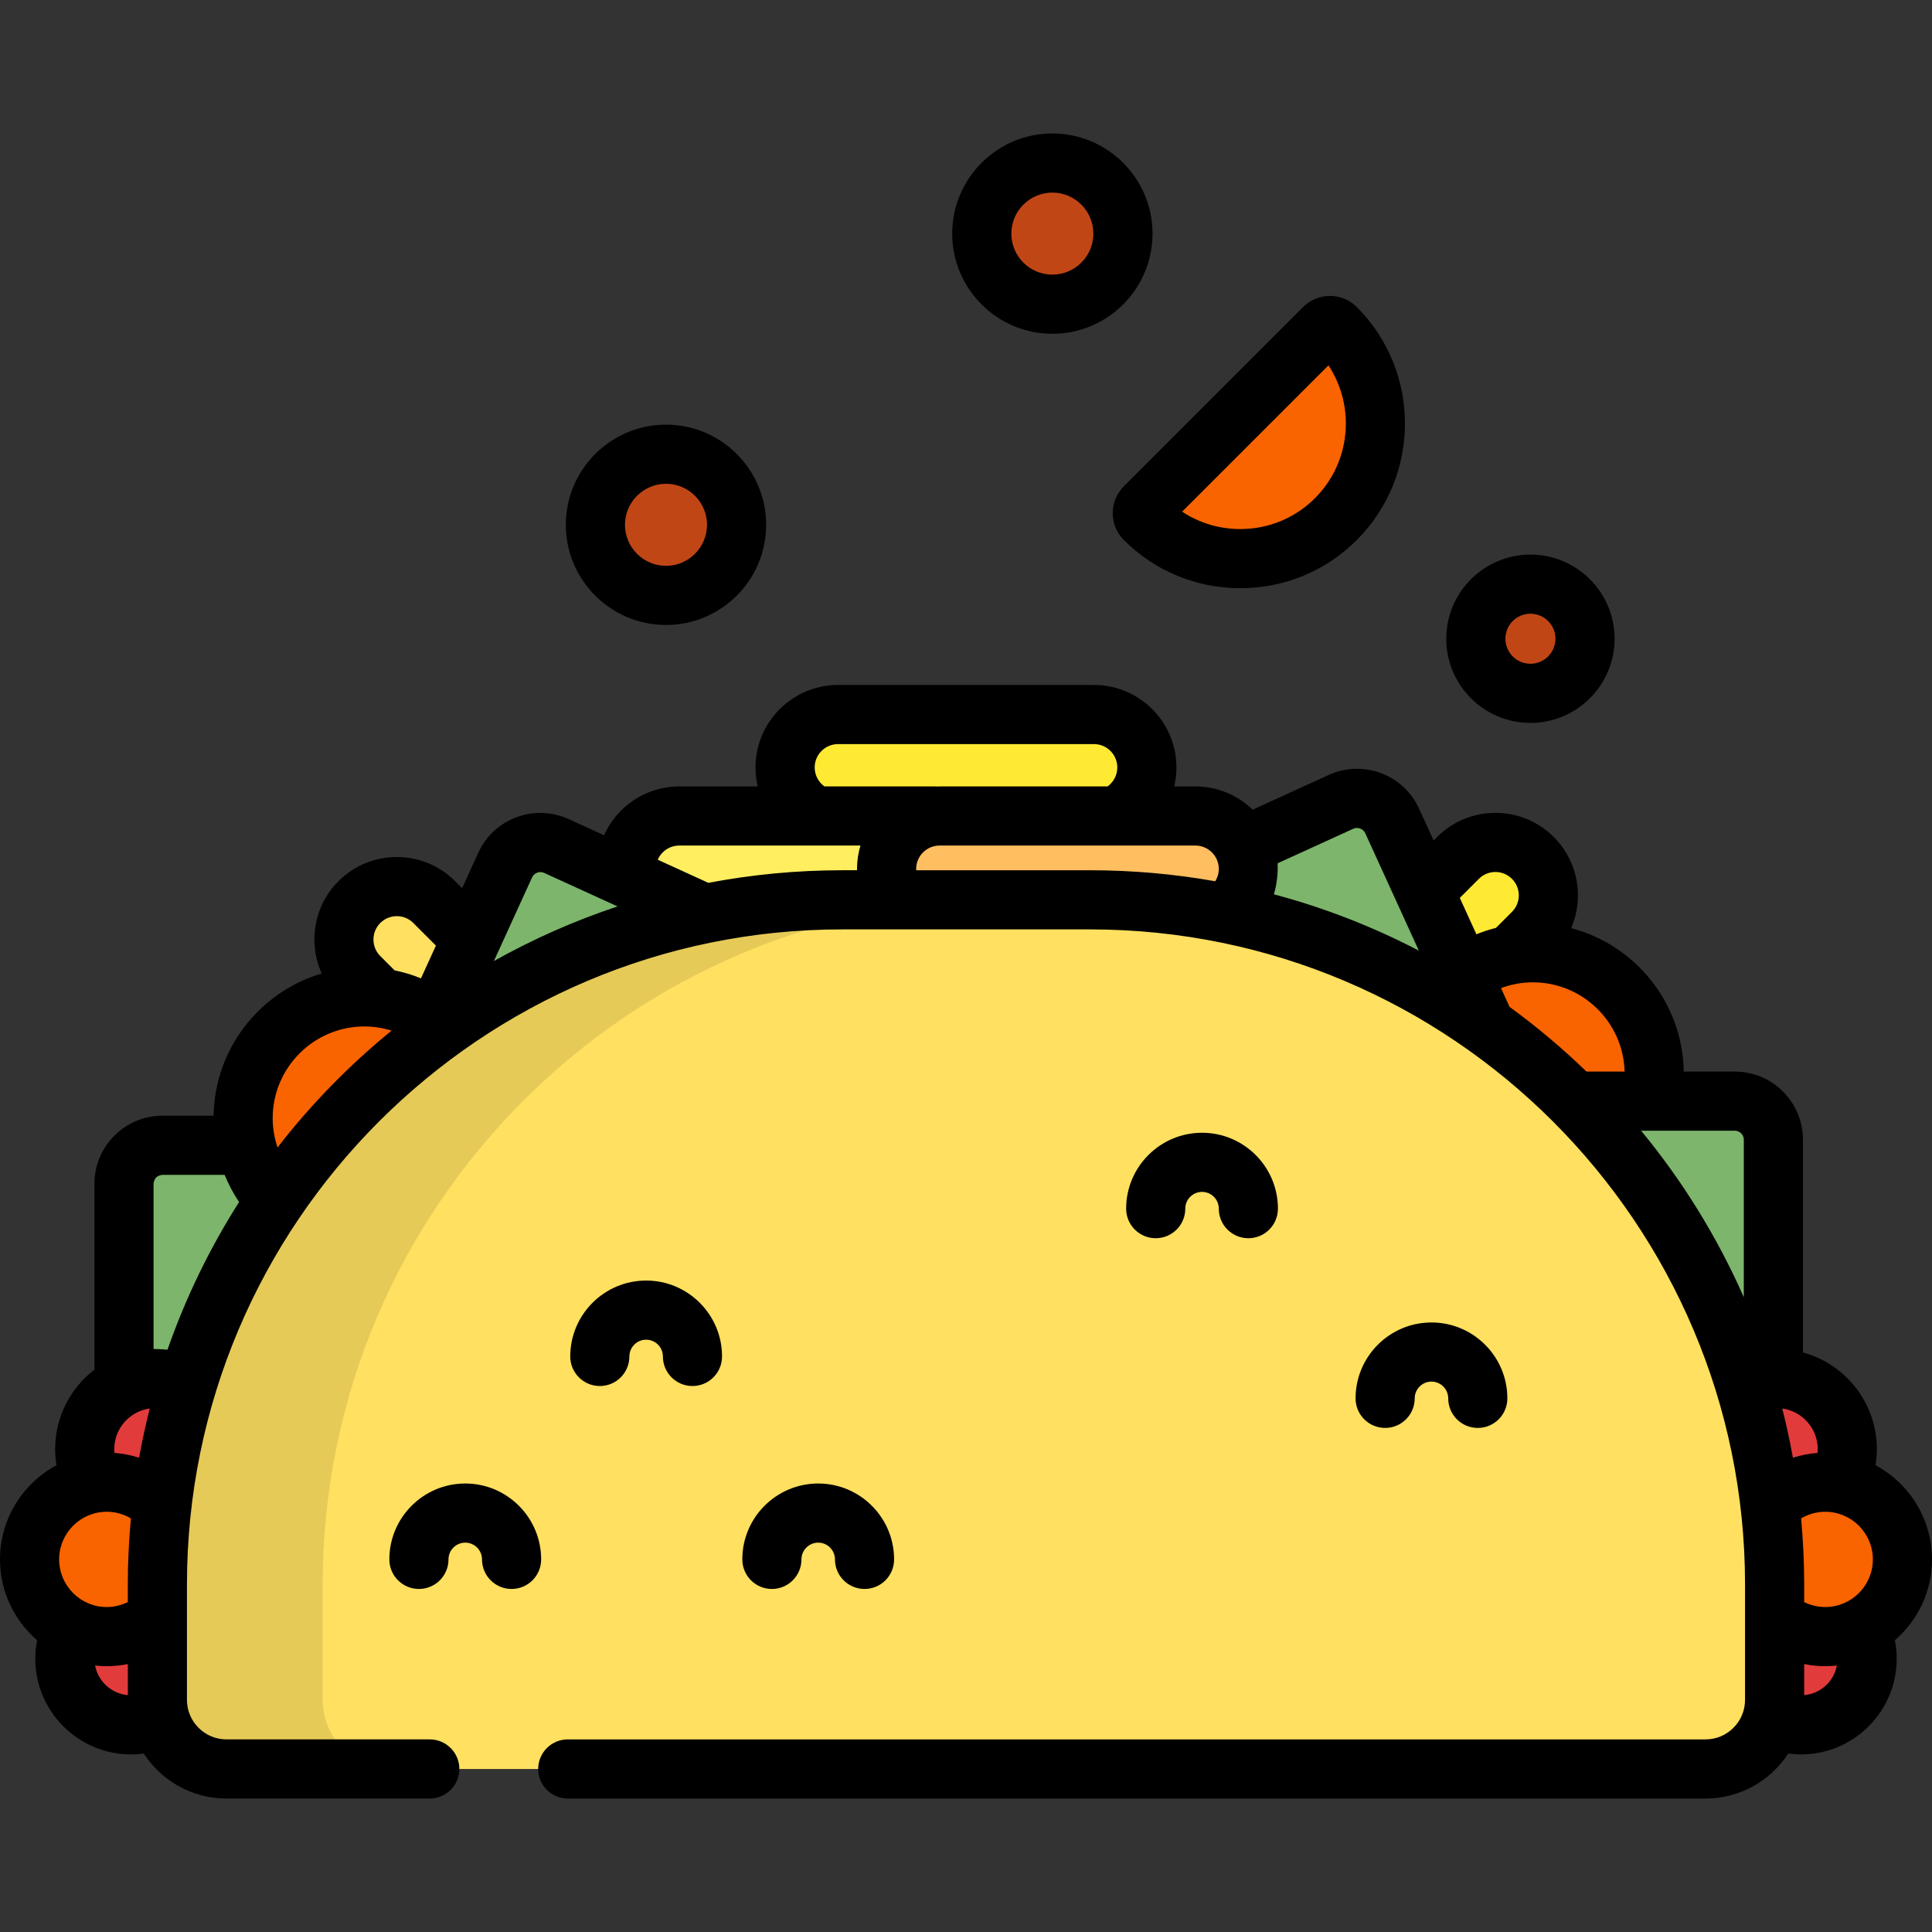 <?xml version="1.0" encoding="iso-8859-1"?>
<!-- Uploaded to: SVG Repo, www.svgrepo.com, Generator: SVG Repo Mixer Tools -->
<svg height="800px" width="800px" version="1.1" id="Layer_1" xmlns="http://www.w3.org/2000/svg" xmlns:xlink="http://www.w3.org/1999/xlink" 
	 viewBox="0 0 512 512" xml:space="preserve">
<rect x="0" y="0" width="512" height="512" fill="#333333" stroke="none"/>
<path style="fill:#FFEA33;" d="M338.431,295.151c-5.477-5.478-5.479-14.361,0-19.842l47.951-47.951
	c5.482-5.478,14.363-5.478,19.843,0l0,0c5.48,5.479,5.48,14.364,0.001,19.842l-47.951,47.951
	C352.795,300.631,343.912,300.631,338.431,295.151L338.431,295.151z"/>
<circle style="fill:#F96300;" cx="406.246" cy="284.651" r="32.153"/>
<path style="fill:#7CB56B;" d="M466.968,294.812c1.851,1.852,2.996,4.408,2.996,7.233v66.492c0,4.138-2.492,7.868-6.314,9.45
	c-3.822,1.585-8.223,0.708-11.149-2.216l-66.491-66.492c-2.926-2.926-3.802-7.327-2.217-11.148c1.583-3.822,5.311-6.315,9.45-6.314
	h66.492C462.56,291.815,465.117,292.96,466.968,294.812z"/>
<path style="fill:#FFEA33;" d="M303.937,203.386c0,7.749-6.282,14.031-14.03,14.031h-67.814c-7.748,0-14.031-6.282-14.031-14.031
	l0,0c0-7.749,6.283-14.03,14.031-14.03h67.814C297.655,189.355,303.937,195.637,303.937,203.386L303.937,203.386z"/>
<path style="fill:#7CB56B;" d="M363.21,212.219c2.453,0.915,4.557,2.767,5.729,5.335l27.61,60.489c1.718,3.764,1,8.191-1.82,11.219
	c-2.819,3.028-7.187,4.058-11.062,2.613l-88.1-32.88c-3.874-1.446-6.499-5.086-6.645-9.221c-0.147-4.135,2.209-7.951,5.976-9.669
	l60.489-27.609C357.956,211.323,360.758,211.303,363.21,212.219z"/>
<path style="fill:#FFEE60;" d="M261.846,230.278c0,7.748-6.283,14.03-14.031,14.03h-67.813c-7.749,0-14.031-6.282-14.031-14.03l0,0
	c0-7.749,6.282-14.031,14.031-14.031h67.813C255.563,216.247,261.846,222.529,261.846,230.278L261.846,230.278z"/>
<path style="fill:#7CB56B;" d="M35.856,306.504c-1.851,1.852-2.996,4.408-2.996,7.233v66.492c0,4.138,2.492,7.868,6.314,9.451
	c3.822,1.584,8.223,0.707,11.149-2.217l66.491-66.492c2.926-2.925,3.802-7.326,2.217-11.148c-1.583-3.822-5.311-6.315-9.45-6.315
	H43.09C40.265,303.506,37.707,304.653,35.856,306.504z"/>
<path style="fill:#FFE060;" d="M163.031,306.857c-5.478,5.478-14.362,5.479-19.843,0l-47.951-47.951
	c-5.478-5.48-5.478-14.363,0-19.843l0,0c5.479-5.48,14.364-5.48,19.843,0l47.951,47.951
	C168.511,292.494,168.511,301.378,163.031,306.857L163.031,306.857z"/>
<g>
	<circle style="fill:#E23B3B;" cx="41.159" cy="384.031" r="18.707"/>
	<circle style="fill:#E23B3B;" cx="34.732" cy="439.568" r="17.539"/>
	<circle style="fill:#E23B3B;" cx="477.268" cy="439.568" r="17.538"/>
	<circle style="fill:#E23B3B;" cx="470.841" cy="384.031" r="18.707"/>
</g>
<path style="fill:#F96300;" d="M350.878,86.91c0.868-0.868,2.278-0.868,3.147,0c13.965,13.966,13.965,36.691,0,50.657
	c-13.965,13.965-36.691,13.965-50.656,0c-0.868-0.869-0.869-2.278,0-3.147L350.878,86.91z"/>
<g>
	<circle style="fill:#C14616;" cx="176.494" cy="139.076" r="18.707"/>
	<circle style="fill:#C14616;" cx="405.42" cy="169.273" r="14.469"/>
	<circle style="fill:#C14616;" cx="278.215" cy="61.91" r="18.708"/>
</g>
<path style="fill:#FFBE60;" d="M330.828,230.278c0,7.749-6.282,14.031-14.031,14.031h-67.813c-7.748,0-14.031-6.282-14.031-14.031
	l0,0c0-7.749,6.283-14.031,14.031-14.031h67.813C324.547,216.247,330.828,222.529,330.828,230.278L330.828,230.278z"/>
<circle style="fill:#F96300;" cx="96.58" cy="296.343" r="32.153"/>
<path style="fill:#7CB56B;" d="M139.614,223.911c-2.453,0.915-4.557,2.767-5.729,5.335l-27.61,60.489
	c-1.718,3.764-1,8.191,1.82,11.218c2.819,3.029,7.187,4.058,11.062,2.613l88.098-32.879c3.876-1.447,6.5-5.086,6.646-9.221
	c0.147-4.135-2.209-7.951-5.976-9.669l-60.489-27.609C144.869,223.016,142.066,222.995,139.614,223.911z"/>
<path d="M155.091,290.157l2.399,2.399c2.415,2.415,2.415,6.346,0,8.76c-1.169,1.169-2.724,1.814-4.379,1.814
	s-3.211-0.645-4.38-1.814l-6.398-6.398l-16.142,6.024l11.457,11.457c4.13,4.129,9.622,6.403,15.463,6.403s11.332-2.275,15.462-6.405
	c7.653-7.655,8.412-19.605,2.325-28.141L155.091,290.157z"/>
<g>
	<circle style="fill:#F96300;" cx="483.704" cy="413.257" r="20.461"/>
	<circle style="fill:#F96300;" cx="28.296" cy="413.257" r="20.461"/>
</g>
<path style="fill:#FFE060;" d="M60.018,468.794c-10.095,0-18.309-8.213-18.309-18.308V419.9
	c0-100.045,81.392-181.438,181.438-181.438h65.706c100.046,0,181.438,81.393,181.438,181.438v30.587
	c0,10.095-8.214,18.308-18.31,18.308H60.018z"/>
<path style="opacity:0.1;enable-background:new    ;" d="M85.508,450.487V419.9c0-100.045,81.392-181.438,181.438-181.438h-43.799
	c-100.046,0-181.438,81.393-181.438,181.438v30.587c0,10.095,8.214,18.308,18.309,18.308h43.799
	C93.722,468.794,85.508,460.582,85.508,450.487z"/>
<path d="M297.826,143.108c8.235,8.235,19.198,12.77,30.87,12.77c11.672,0,22.635-4.535,30.869-12.77
	c17.02-17.021,17.02-44.716-0.004-61.742c-1.9-1.898-4.425-2.942-7.112-2.942c-2.686,0-5.213,1.046-7.116,2.947l-47.507,47.507
	C293.904,132.798,293.903,139.182,297.826,143.108z M352.051,96.82c7.173,10.859,5.984,25.653-3.568,35.206
	c-5.274,5.274-12.301,8.178-19.786,8.178c-5.573,0-10.892-1.609-15.422-4.608L352.051,96.82z"/>
<path d="M176.494,165.624c14.637,0,26.544-11.908,26.544-26.544s-11.907-26.545-26.544-26.545
	c-14.637,0-26.544,11.908-26.544,26.544S161.857,165.624,176.494,165.624z M176.494,128.209c5.994,0,10.87,4.877,10.87,10.87
	s-4.877,10.87-10.87,10.87s-10.87-4.877-10.87-10.87S170.5,128.209,176.494,128.209z"/>
<path d="M405.58,191.579c12.299,0,22.305-10.006,22.305-22.305c0-12.299-10.006-22.305-22.305-22.305
	c-12.299,0-22.306,10.006-22.306,22.305C383.275,181.573,393.281,191.579,405.58,191.579z M405.58,162.641
	c3.657,0,6.632,2.975,6.632,6.632c0,3.657-2.975,6.632-6.632,6.632c-3.657,0-6.633-2.975-6.633-6.632
	C398.947,165.616,401.923,162.641,405.58,162.641z"/>
<path d="M278.886,88.456c14.637,0,26.545-11.908,26.545-26.544s-11.908-26.544-26.545-26.544c-14.637,0-26.544,11.908-26.544,26.544
	C252.343,76.548,264.249,88.456,278.886,88.456z M278.886,51.042c5.995,0,10.871,4.877,10.871,10.87s-4.877,10.87-10.871,10.87
	c-5.994,0-10.87-4.877-10.87-10.87S272.893,51.042,278.886,51.042z"/>
<path d="M123.296,393.144c-11.091,0-20.114,9.023-20.114,20.113c0,4.328,3.508,7.837,7.837,7.837s7.837-3.509,7.837-7.837
	c0-2.448,1.992-4.44,4.441-4.44c2.448,0,4.44,1.992,4.44,4.44c0,4.328,3.508,7.837,7.837,7.837c4.329,0,7.837-3.509,7.837-7.837
	C143.409,402.167,134.386,393.144,123.296,393.144z"/>
<path d="M212.392,413.257c0-2.448,1.992-4.44,4.44-4.44c2.448,0,4.44,1.992,4.44,4.44c0,4.328,3.508,7.837,7.837,7.837
	c4.329,0,7.837-3.509,7.837-7.837c0-11.091-9.023-20.113-20.113-20.113c-11.091,0-20.113,9.023-20.113,20.113
	c0,4.328,3.508,7.837,7.837,7.837C208.883,421.094,212.392,417.585,212.392,413.257z"/>
<path d="M166.793,359.474c0-2.448,1.992-4.44,4.44-4.44s4.44,1.992,4.44,4.44c0,4.328,3.508,7.837,7.837,7.837
	c4.329,0,7.837-3.509,7.837-7.837c0-11.091-9.023-20.113-20.113-20.113s-20.113,9.023-20.113,20.113
	c0,4.328,3.508,7.837,7.837,7.837S166.793,363.802,166.793,359.474z"/>
<path d="M314.112,320.306c0-2.448,1.992-4.44,4.44-4.44s4.44,1.992,4.44,4.44c0,4.328,3.508,7.837,7.837,7.837
	c4.329,0,7.837-3.509,7.837-7.837c0-11.091-9.023-20.113-20.113-20.113s-20.113,9.023-20.113,20.113
	c0,4.328,3.508,7.837,7.837,7.837S314.112,324.634,314.112,320.306z"/>
<path d="M374.911,370.581c0-2.448,1.992-4.44,4.44-4.44s4.44,1.992,4.44,4.44c0,4.328,3.508,7.837,7.837,7.837
	c4.329,0,7.837-3.509,7.837-7.837c0-11.091-9.023-20.113-20.113-20.113c-11.091,0-20.113,9.023-20.113,20.113
	c0,4.328,3.508,7.837,7.837,7.837C371.403,378.418,374.911,374.909,374.911,370.581z"/>
<path d="M512,413.258c0-10.786-6.07-20.181-14.97-24.953c0.228-1.393,0.355-2.819,0.355-4.276c0-12.228-8.313-22.546-19.583-25.611
	v-56.372c0-4.823-1.879-9.359-5.291-12.775c-3.414-3.413-7.95-5.291-12.776-5.291h-13.519
	c-0.302-18.256-12.894-33.574-29.844-38.017c1.171-2.706,1.799-5.643,1.799-8.682c0-5.841-2.276-11.333-6.406-15.462
	c-4.13-4.129-9.621-6.404-15.461-6.404c-5.84,0-11.332,2.274-15.464,6.404l-0.92,0.92l-3.852-8.435
	c-2.003-4.389-5.595-7.735-10.118-9.424c-4.472-1.671-9.469-1.497-13.819,0.49l-20.158,9.201c-3.937-3.804-9.283-6.159-15.177-6.159
	h-5.622c0.386-1.613,0.597-3.294,0.597-5.025c0-12.058-9.81-21.867-21.867-21.867H222.09c-12.058,0-21.868,9.809-21.868,21.867
	c0,1.731,0.211,3.412,0.597,5.025h-20.821c-8.873,0-16.5,5.323-19.917,12.936l-9.393-4.287c-4.352-1.986-9.349-2.16-13.819-0.49
	c-4.521,1.689-8.116,5.034-10.119,9.423l-4.282,9.381l-1.851-1.851c-4.129-4.13-9.621-6.405-15.462-6.405
	c-5.842,0-11.334,2.275-15.464,6.406c-6.604,6.606-8.069,16.414-4.437,24.466c-16.348,4.836-28.36,19.854-28.653,37.679H43.09
	c-4.826,0-9.363,1.88-12.778,5.294c-3.411,3.414-5.289,7.95-5.289,12.772v49.236c-6.323,4.857-10.408,12.487-10.408,21.056
	c0,1.457,0.127,2.883,0.355,4.276C6.07,393.077,0,402.471,0,413.258c0,8.552,3.819,16.224,9.835,21.417
	c-0.311,1.583-0.482,3.216-0.482,4.889c0,13.992,11.383,25.375,25.375,25.375c1.143,0,2.264-0.085,3.368-0.232
	c4.668,7.169,12.747,11.923,21.922,11.923h53.876c4.329,0,7.837-3.509,7.837-7.837c0-4.328-3.508-7.837-7.837-7.837H60.018
	c-5.774,0-10.472-4.698-10.472-10.471V419.9c0-95.724,77.877-173.601,173.601-173.601h65.706
	c95.723,0,173.601,77.877,173.601,173.601v30.587c0,5.774-4.698,10.471-10.473,10.471H150.465c-4.329,0-7.837,3.509-7.837,7.837
	c0,4.328,3.508,7.837,7.837,7.837h301.516c9.175,0,17.255-4.754,21.922-11.923c1.103,0.147,2.225,0.232,3.368,0.232
	c13.992,0,25.374-11.383,25.374-25.375c0-1.673-0.17-3.306-0.482-4.889C508.181,429.483,512,421.811,512,413.258z M33.872,449.228
	c-4.342-0.381-7.867-3.636-8.67-7.845c1.018,0.111,2.049,0.172,3.095,0.172c1.909,0,3.771-0.199,5.575-0.564V449.228z M33.872,419.9
	v4.668c-1.683,0.834-3.573,1.314-5.575,1.314c-6.961,0-12.624-5.663-12.624-12.624s5.663-12.624,12.624-12.624
	c2.333,0,4.514,0.648,6.392,1.756C34.158,408.158,33.872,413.996,33.872,419.9z M36.858,386.312
	c-2.08-0.665-4.259-1.109-6.518-1.271c-0.03-0.334-0.051-0.672-0.051-1.014c0-5.495,4.102-10.039,9.402-10.759
	C38.6,377.561,37.65,381.909,36.858,386.312z M40.697,357.496v-43.759c0.137-1.458,0.935-2.256,2.393-2.393h16.435
	c1.033,2.544,2.325,4.957,3.836,7.209c-7.75,12.175-14.141,25.293-18.972,39.136C43.329,357.558,40.851,357.493,40.697,357.496z
	 M73.549,304.085c-0.822-2.436-1.284-5.036-1.284-7.747c0-13.408,10.908-24.317,24.316-24.317c2.506,0,4.915,0.402,7.192,1.111
	C92.564,282.267,82.418,292.655,73.549,304.085z M111.565,259.271c-2.242-0.91-4.581-1.629-7.002-2.122l-3.784-3.784
	c-2.415-2.415-2.415-6.346,0-8.76c1.169-1.17,2.725-1.815,4.38-1.815c1.654,0,3.209,0.645,4.378,1.814l5.987,5.987L111.565,259.271z
	 M130.888,254.687l10.126-22.186c0.552-1.209,2.025-1.705,3.169-1.183l19.481,8.892
	C152.218,244.008,141.255,248.875,130.888,254.687z M222.093,197.192h67.814c3.415,0,6.193,2.778,6.193,6.193
	c0,2.069-1.024,3.899-2.586,5.025h-44.529c-0.142,0-0.279,0.019-0.419,0.022c-0.25-0.008-0.498-0.022-0.75-0.022h-29.33
	c-1.562-1.125-2.586-2.956-2.586-5.025C215.899,199.97,218.677,197.192,222.093,197.192z M227.131,230.625h-3.984
	c-12.104,0-23.942,1.156-35.42,3.338l-13.416-6.124c0.949-2.206,3.142-3.755,5.692-3.755h48.022
	c-0.582,1.965-0.907,4.042-0.907,6.194C227.117,230.395,227.128,230.509,227.131,230.625z M322.051,233.543
	c-10.781-1.915-21.875-2.917-33.197-2.917h-46.044c-0.006-0.116-0.018-0.23-0.018-0.348c0-3.415,2.778-6.194,6.194-6.194h67.813
	c3.416,0,6.194,2.778,6.194,6.194C322.992,231.476,322.644,232.593,322.051,233.543z M338.59,228.777l20.053-9.152
	c1.144-0.523,2.617-0.021,3.167,1.184l14.204,31.118c-12.106-6.307-24.973-11.341-38.427-14.93
	C338.275,234.877,338.721,231.619,338.59,228.777z M391.265,247.593l-4.398-9.636l5.054-5.055c1.171-1.17,2.727-1.815,4.382-1.815
	c1.654,0,3.209,0.644,4.379,1.814c1.17,1.169,1.814,2.725,1.814,4.379c0,1.654-0.644,3.209-1.814,4.379l-4.239,4.239
	C394.668,246.348,392.939,246.912,391.265,247.593z M420.429,283.978c-6.379-6.177-13.191-11.908-20.383-17.148l-2.27-4.971
	c2.638-0.984,5.488-1.531,8.466-1.531c13.185,0,23.944,10.549,24.3,23.649H420.429z M462.128,343.78
	c-7.048-15.983-16.235-30.818-27.211-44.128h24.818c0.862,0,1.43,0.439,1.69,0.699c0.262,0.262,0.703,0.832,0.703,1.694
	L462.128,343.78L462.128,343.78z M475.142,386.312c-0.792-4.403-1.742-8.751-2.833-13.043c5.3,0.72,9.402,5.264,9.402,10.759
	c0,0.343-0.021,0.679-0.051,1.014C479.401,385.204,477.223,385.648,475.142,386.312z M478.128,449.228v-8.237
	c1.803,0.366,3.665,0.564,5.575,0.564c1.046,0,2.076-0.062,3.094-0.172C485.992,445.593,482.467,448.846,478.128,449.228z
	 M483.702,425.883c-2.002,0-3.891-0.481-5.575-1.314v-4.668c0-5.904-0.285-11.742-0.817-17.509c1.878-1.109,4.058-1.756,6.392-1.756
	c6.961,0,12.624,5.663,12.624,12.624C496.327,420.219,490.663,425.883,483.702,425.883z"/>
</svg>